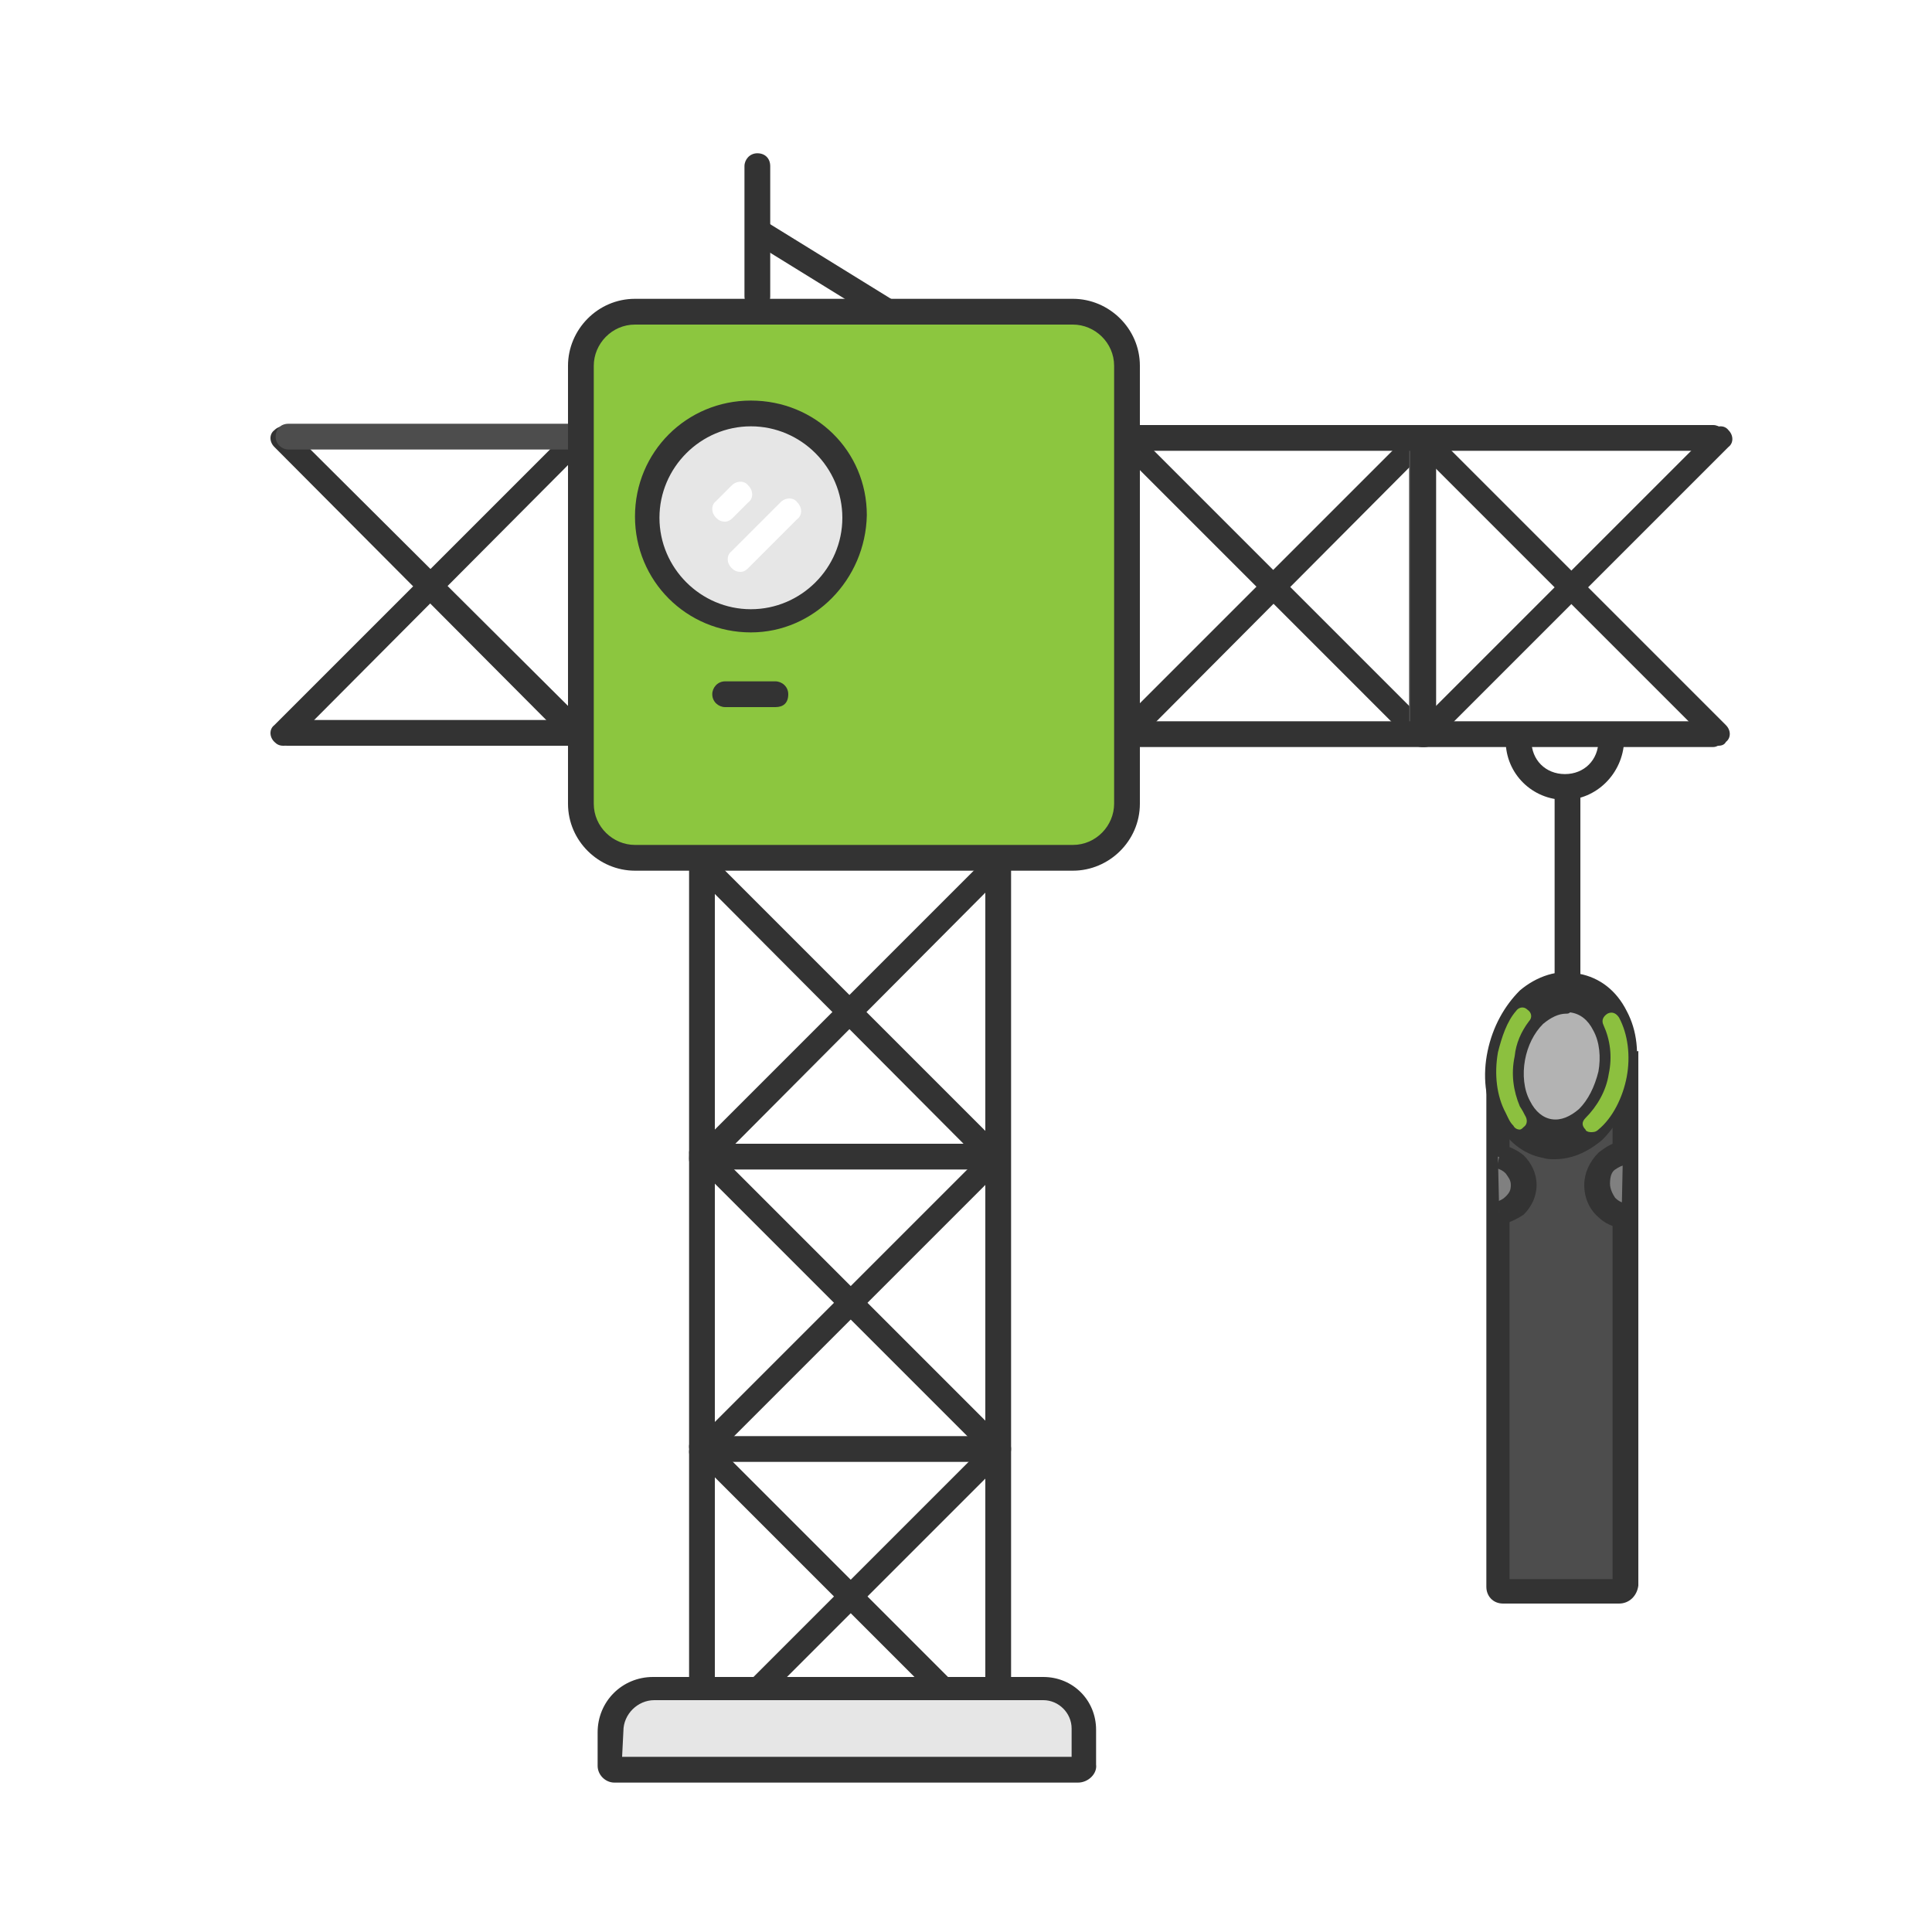 <?xml version="1.0" encoding="UTF-8"?>
<svg xmlns="http://www.w3.org/2000/svg" viewBox="0 0 150 150">
  <path d="M77.5 136.3c-.5 0-1-.4-1-1V67c0-.5.4-1 1-1s1 .4 1 1v68.3c0 .5-.5 1-1 1zm-23 0c-.5 0-1-.4-1-1V67c0-.5.4-1 1-1 .5 0 1 .4 1 1v68.2c0 .6-.4 1.1-1 1.1z" fill="#333"></path>
  <path d="M54.5 91c-.3 0-.5-.1-.7-.3-.4-.4-.4-1 0-1.3l23-23c.4-.4 1-.4 1.3 0 .4.4.4 1 0 1.3l-22.9 23c-.1.2-.4.3-.7.3zm0 22.7c-.3 0-.5-.1-.7-.3-.4-.4-.4-1 0-1.3l23-23c.4-.4 1-.4 1.3 0s.4 1 0 1.3l-23 23c-.1.2-.3.3-.6.3z" fill="#333"></path>
  <path d="M77.4 91c-.3 0-.5-.1-.7-.3l-22.9-23c-.4-.4-.4-1 0-1.3.4-.4 1-.4 1.3 0l23 23c.4.4.4 1 0 1.3-.1.2-.4.3-.7.3zm.1 22.5c-.3 0-.5-.1-.7-.3l-23-23c-.4-.4-.4-1 0-1.3s1-.4 1.3 0l23 23c.4.4.4 1 0 1.3-.1.2-.4.3-.6.3z" fill="#333"></path>
  <path d="M77.4 90.8H54.5c-.5 0-1-.4-1-1 0-.5.4-1 1-1h22.9c.5 0 1 .4 1 1s-.4 1-1 1zm.1 22.7H55.1c-.5 0-1-.4-1-1 0-.5.4-1 1-1h22.4c.5 0 1 .4 1 1s-.5 1-1 1zM110.4 58c-.3 0-.5-.1-.7-.3L86.8 34.8c-.4-.4-.4-1 0-1.3.4-.4 1-.4 1.3 0l23 23c.4.4.4 1 0 1.3-.1.1-.4.2-.7.2z" fill="#333"></path>
  <path d="M87.5 57.9c-.3 0-.5-.1-.7-.3-.4-.4-.4-1 0-1.3l23-23c.4-.4 1-.4 1.3 0 .4.4.4 1 0 1.3l-22.9 23c-.2.2-.4.3-.7.3z" fill="#333"></path>
  <path d="M110.4 57.9c-.5 0-1-.4-1-1V34c0-.5.4-1 1-1 .5 0 1 .4 1 1v23c0 .5-.4.9-1 .9z" fill="#4d4d4d"></path>
  <path d="M133 58H87.9c-.5 0-1-.4-1-1 0-.5.4-1 1-1h45c.5 0 1 .4 1 1 0 .5-.4 1-.9 1zm0-23H88c-.5 0-1-.4-1-1s.4-1 1-1h45c.5 0 1 .4 1 1-.1.5-.5 1-1 1z" fill="#333"></path>
  <path d="M133.4 57.9c-.3 0-.5-.1-.7-.3l-23-23c-.4-.4-.4-1 0-1.3.4-.4 1-.4 1.3 0l23 23c.4.4.4 1 0 1.3-.1.2-.3.3-.6.3z" fill="#333"></path>
  <path d="M110.6 58c-.3 0-.5-.1-.7-.3-.4-.4-.4-1 0-1.3l23-23c.4-.4 1-.4 1.3 0 .4.4.4 1 0 1.3l-23 23c-.1.2-.3.3-.6.3z" fill="#333"></path>
  <path d="M110.5 57.9c-.5 0-1-.4-1-1V34c0-.5.4-1 1-1s1 .4 1 1v23c0 .4-.5.9-1 .9zm-65.6.1c-.3 0-.5-.1-.7-.3l-22.9-23c-.4-.4-.4-1 0-1.3.4-.4 1-.4 1.3 0l23 22.9c.4.4.4 1 0 1.3-.2.3-.5.4-.7.4z" fill="#333"></path>
  <path d="M22 57.9c-.3 0-.5-.1-.7-.3-.4-.4-.4-1 0-1.3l23-23c.4-.4 1-.4 1.3 0 .4.4.4 1 0 1.3l-22.9 23c-.3.2-.5.3-.7.3z" fill="#333"></path>
  <path d="M46.8 57.9H22.3c-.5 0-1-.4-1-1 0-.5.4-1 1-1h24.4c.5 0 1 .4 1 1 .1.5-.4 1-.9 1z" fill="#333"></path>
  <path d="M46.8 34.9H22.4c-.5 0-1-.4-1-1s.4-1 1-1h24.4c.5 0 1 .4 1 1s-.5 1-1 1z" fill="#4d4d4d"></path>
  <path d="M121.5 62.1c-2.5 0-4.6-2-4.6-4.6 0-.5.4-1 1-1 .5 0 1 .4 1 1 0 1.5 1.1 2.6 2.6 2.6s2.6-1.1 2.6-2.6c0-.5.4-1 1-1 .5 0 1 .4 1 1-.1 2.6-2.2 4.6-4.6 4.6z" fill="#333"></path>
  <path d="M121.7 76.8c-.5 0-1-.4-1-1V61.5c0-.5.4-1 1-1 .5 0 1 .4 1 1v14.3c-.1.6-.5 1-1 1z" fill="#333"></path>
  <path d="M48 66.7h36.6c1.6 0 2.9-1.3 2.9-2.9V27.3c0-1.6-1.3-2.9-2.9-2.9H48c-1.6 0-2.9 1.3-2.9 2.9v36.5c0 1.5 1.4 2.9 2.9 2.9z" fill="#8cc63f"></path>
  <path d="M83.3 67.6h-34c-2.8 0-5.2-2.3-5.2-5.2v-34c0-2.8 2.3-5.2 5.2-5.2h34c2.8 0 5.2 2.3 5.2 5.2v34c0 2.9-2.4 5.2-5.2 5.2zm-34-42.4c-1.8 0-3.2 1.5-3.2 3.2v34c0 1.8 1.5 3.2 3.2 3.2h34c1.8 0 3.2-1.5 3.2-3.2v-34c0-1.8-1.5-3.2-3.2-3.2h-34z" fill="#333"></path>
  <circle cx="58.3" cy="40.1" r="8.1" fill="#e6e6e6"></circle>
  <path d="M58.3 49.1c-5 0-9-4-9-9s4-9 9-9 9 3.9 9 8.9c-.1 5-4.1 9.1-9 9.1zm0-16c-3.9 0-7.1 3.2-7.1 7.1s3.2 7.1 7.1 7.1 7.1-3.2 7.1-7.1-3.2-7.1-7.1-7.1zm1.9 21.8h-3.9c-.5 0-1-.4-1-1 0-.5.4-1 1-1h3.9c.5 0 1 .4 1 1 0 .7-.4 1-1 1zM58.8 24c-.5 0-1-.4-1-1V12.9c0-.5.4-1 1-1s1 .4 1 1V23c0 .6-.4 1-1 1z" fill="#333"></path>
  <path d="M57.5 44.4c-.3 0-.5-.1-.7-.3-.4-.4-.4-1 0-1.3l3.8-3.8c.4-.4 1-.4 1.3 0 .4.4.4 1 0 1.3l-3.8 3.8c-.1.1-.3.3-.6.3zm-1.2-3.9c-.3 0-.5-.1-.7-.3-.4-.4-.4-1 0-1.3l1.2-1.2c.4-.4 1-.4 1.3 0 .4.4.4 1 0 1.3l-1.2 1.2c-.2.2-.4.3-.6.3z" fill="#fff"></path>
  <path d="M69 25.2c-.2 0-.4-.1-.5-.2l-10.2-6.3c-.4-.3-.6-.9-.3-1.3s.9-.6 1.3-.3l10.2 6.3c.4.3.6.9.3 1.3-.2.5-.5.5-.8.5z" fill="#333"></path>
  <path d="M126.1 123.2V82.8l-9.9 1.9v38.4c0 .3.2.4.4.4h9c.4 0 .5-.1.5-.3z" fill="#4d4d4d"></path>
  <path d="M125.7 124.5h-9c-.8 0-1.3-.6-1.3-1.3V84l11.8-2.4v41.5c-.1.8-.7 1.4-1.5 1.4zm-8.5-1.9h8V84l-8 1.6v37z" fill="#333"></path>
  <path d="M125.4 79c-.7-1.3-1.8-2.2-3.1-2.5s-2.6.2-3.8 1.1c-1.1 1-1.9 2.5-2.3 4-.4 1.7-.2 3.3.5 4.7s1.8 2.2 3.1 2.5 2.6-.2 3.8-1.1 1.9-2.5 2.3-4.1c.4-1.6.2-3.2-.5-4.6" fill="#4d4d4d"></path>
  <path d="M120.7 90c-.3 0-.6 0-.9-.1-1.6-.3-2.9-1.4-3.7-3-.8-1.5-1-3.4-.6-5.3s1.3-3.5 2.5-4.7c1.3-1.1 3-1.7 4.6-1.3 1.6.3 2.9 1.3 3.7 2.9.8 1.5 1 3.3.6 5.3-.4 1.8-1.3 3.5-2.5 4.7-1.2 1-2.4 1.5-3.7 1.5zm1-12.5c-.8 0-1.7.4-2.4 1-1 .9-1.7 2.1-1.9 3.5-.3 1.5-.1 2.9.4 4s1.4 1.8 2.4 1.9c1 .2 2-.2 2.9-1 1-.9 1.7-2.1 1.9-3.6.3-1.4.1-2.9-.4-4s-1.4-1.8-2.4-1.9c-.2.1-.4.1-.5.1z" fill="#333"></path>
  <path d="M124.5 79.7c-.5-1.1-1.4-1.8-2.4-1.9-1-.2-2 .2-2.9 1-.9.8-1.5 2-1.8 3.3-.3 1.3-.1 2.7.4 3.8.5 1.1 1.4 1.8 2.4 1.9 1 .2 2-.2 2.9-1.1.9-.8 1.5-2 1.8-3.4.3-1.2.2-2.5-.4-3.6" fill="#b3b3b3"></path>
  <path d="M120.8 88.9c-.3 0-.4 0-.7-.1-1.3-.3-2.4-1.1-3.1-2.5-.6-1.2-.8-2.8-.5-4.4s1-2.9 2-3.9c1.1-1.1 2.5-1.5 3.7-1.2 1.3.3 2.4 1.1 3.1 2.5.6 1.2.8 2.8.5 4.3-.3 1.6-1 2.9-2 3.9-.8.9-1.9 1.4-3 1.4zm.8-10.2c-.6 0-1.2.3-1.8.8-.7.7-1.2 1.7-1.4 2.8-.2 1.1-.1 2.3.4 3.2.4.8 1 1.3 1.7 1.4.7.1 1.4-.2 2.1-.8.7-.7 1.2-1.7 1.5-2.9.2-1.1.1-2.3-.4-3.2-.4-.8-1-1.3-1.8-1.4-.1.1-.2.1-.3.1z" fill="#333"></path>
  <path d="M116.3 89.8c.4.1.9.3 1.2.6.4.4.7 1 .7 1.6s-.3 1.1-.7 1.6c-.4.3-.7.5-1.1.6" fill="gray"></path>
  <path d="M116.6 95.1l-.4-1.8c.3-.1.5-.2.7-.4.3-.3.4-.5.4-.9s-.2-.6-.4-.9c-.2-.2-.4-.3-.7-.4l.4-1.8c.6.1 1.2.4 1.7.8.6.6 1 1.4 1 2.3s-.4 1.7-1 2.3c-.6.4-1.1.6-1.7.8z" fill="#333"></path>
  <path d="M126 89.7c-.5.1-1 .4-1.3.6-.5.4-.8 1.1-.8 1.8 0 .6.3 1.2.8 1.8.4.4.8.5 1.2.6" fill="gray"></path>
  <path d="M125.8 95.4c-.6-.2-1.2-.4-1.7-.9-.7-.6-1.1-1.5-1.1-2.5 0-.9.4-1.8 1.1-2.5.5-.4 1.1-.8 1.8-.9l.4 1.8c-.4.1-.6.2-.9.4s-.4.6-.4 1.1c0 .4.2.8.4 1.1.2.2.5.4.8.4l-.4 2z" fill="#333"></path>
  <path d="M123.5 87.9c-.2 0-.4-.1-.4-.2-.3-.3-.3-.6 0-.9.9-.9 1.6-2.1 1.8-3.4.3-1.4.1-2.7-.4-3.8-.2-.4 0-.7.3-.9.4-.2.7 0 .9.3.7 1.3.9 3 .6 4.6s-1.1 3.2-2.2 4.1c-.2.2-.4.2-.6.2zM118 87.7c-.2 0-.4-.1-.5-.3-.3-.3-.4-.6-.6-1-.7-1.3-.9-3-.6-4.7.3-1.2.7-2.4 1.4-3.2.2-.3.6-.4.9-.1.3.2.4.6.1.9-.6.8-1 1.7-1.1 2.7-.3 1.4-.1 2.7.4 3.9.2.3.3.5.4.7.2.3.2.7-.1.9-.1.1-.2.2-.3.2z" fill="#8cc03f"></path>
  <path d="M54.5 136.5c-.3 0-.5-.1-.7-.3-.4-.4-.4-1 0-1.3l23-23c.4-.4 1-.4 1.3 0 .4.4.4 1 0 1.3l-23 23c-.1.2-.3.3-.6.3z" fill="#333"></path>
  <path d="M77.5 136.3c-.3 0-.5-.1-.7-.3l-23-23c-.4-.4-.4-1 0-1.3s1-.4 1.3 0l23 23c.4.4.4 1 0 1.3-.1.3-.4.3-.6.3z" fill="#333"></path>
  <path d="M83.9 137.4H47.6c-.1 0-.3-.1-.3-.3v-3.8c0-1.3 1.1-2.3 2.3-2.3H82c1.2 0 2.2 1 2.2 2.2v3.9c0 .2-.1.3-.3.3z" fill="#e6e6e6"></path>
  <path d="M83.7 138.4h-36c-.7 0-1.3-.6-1.3-1.3v-2.6c0-2.4 1.9-4.3 4.3-4.3H81c2.3 0 4.1 1.8 4.1 4.1v2.7c.1.7-.6 1.4-1.4 1.4zm-35.4-2h34.9v-2.2c0-1.2-1-2.2-2.2-2.2H50.8c-1.3 0-2.4 1.1-2.4 2.4l-.1 2c.1 0 0 0 0 0z" fill="#333"></path>
  <path d="M0 0h150v150H0V0z" fill="none"></path>
</svg>
